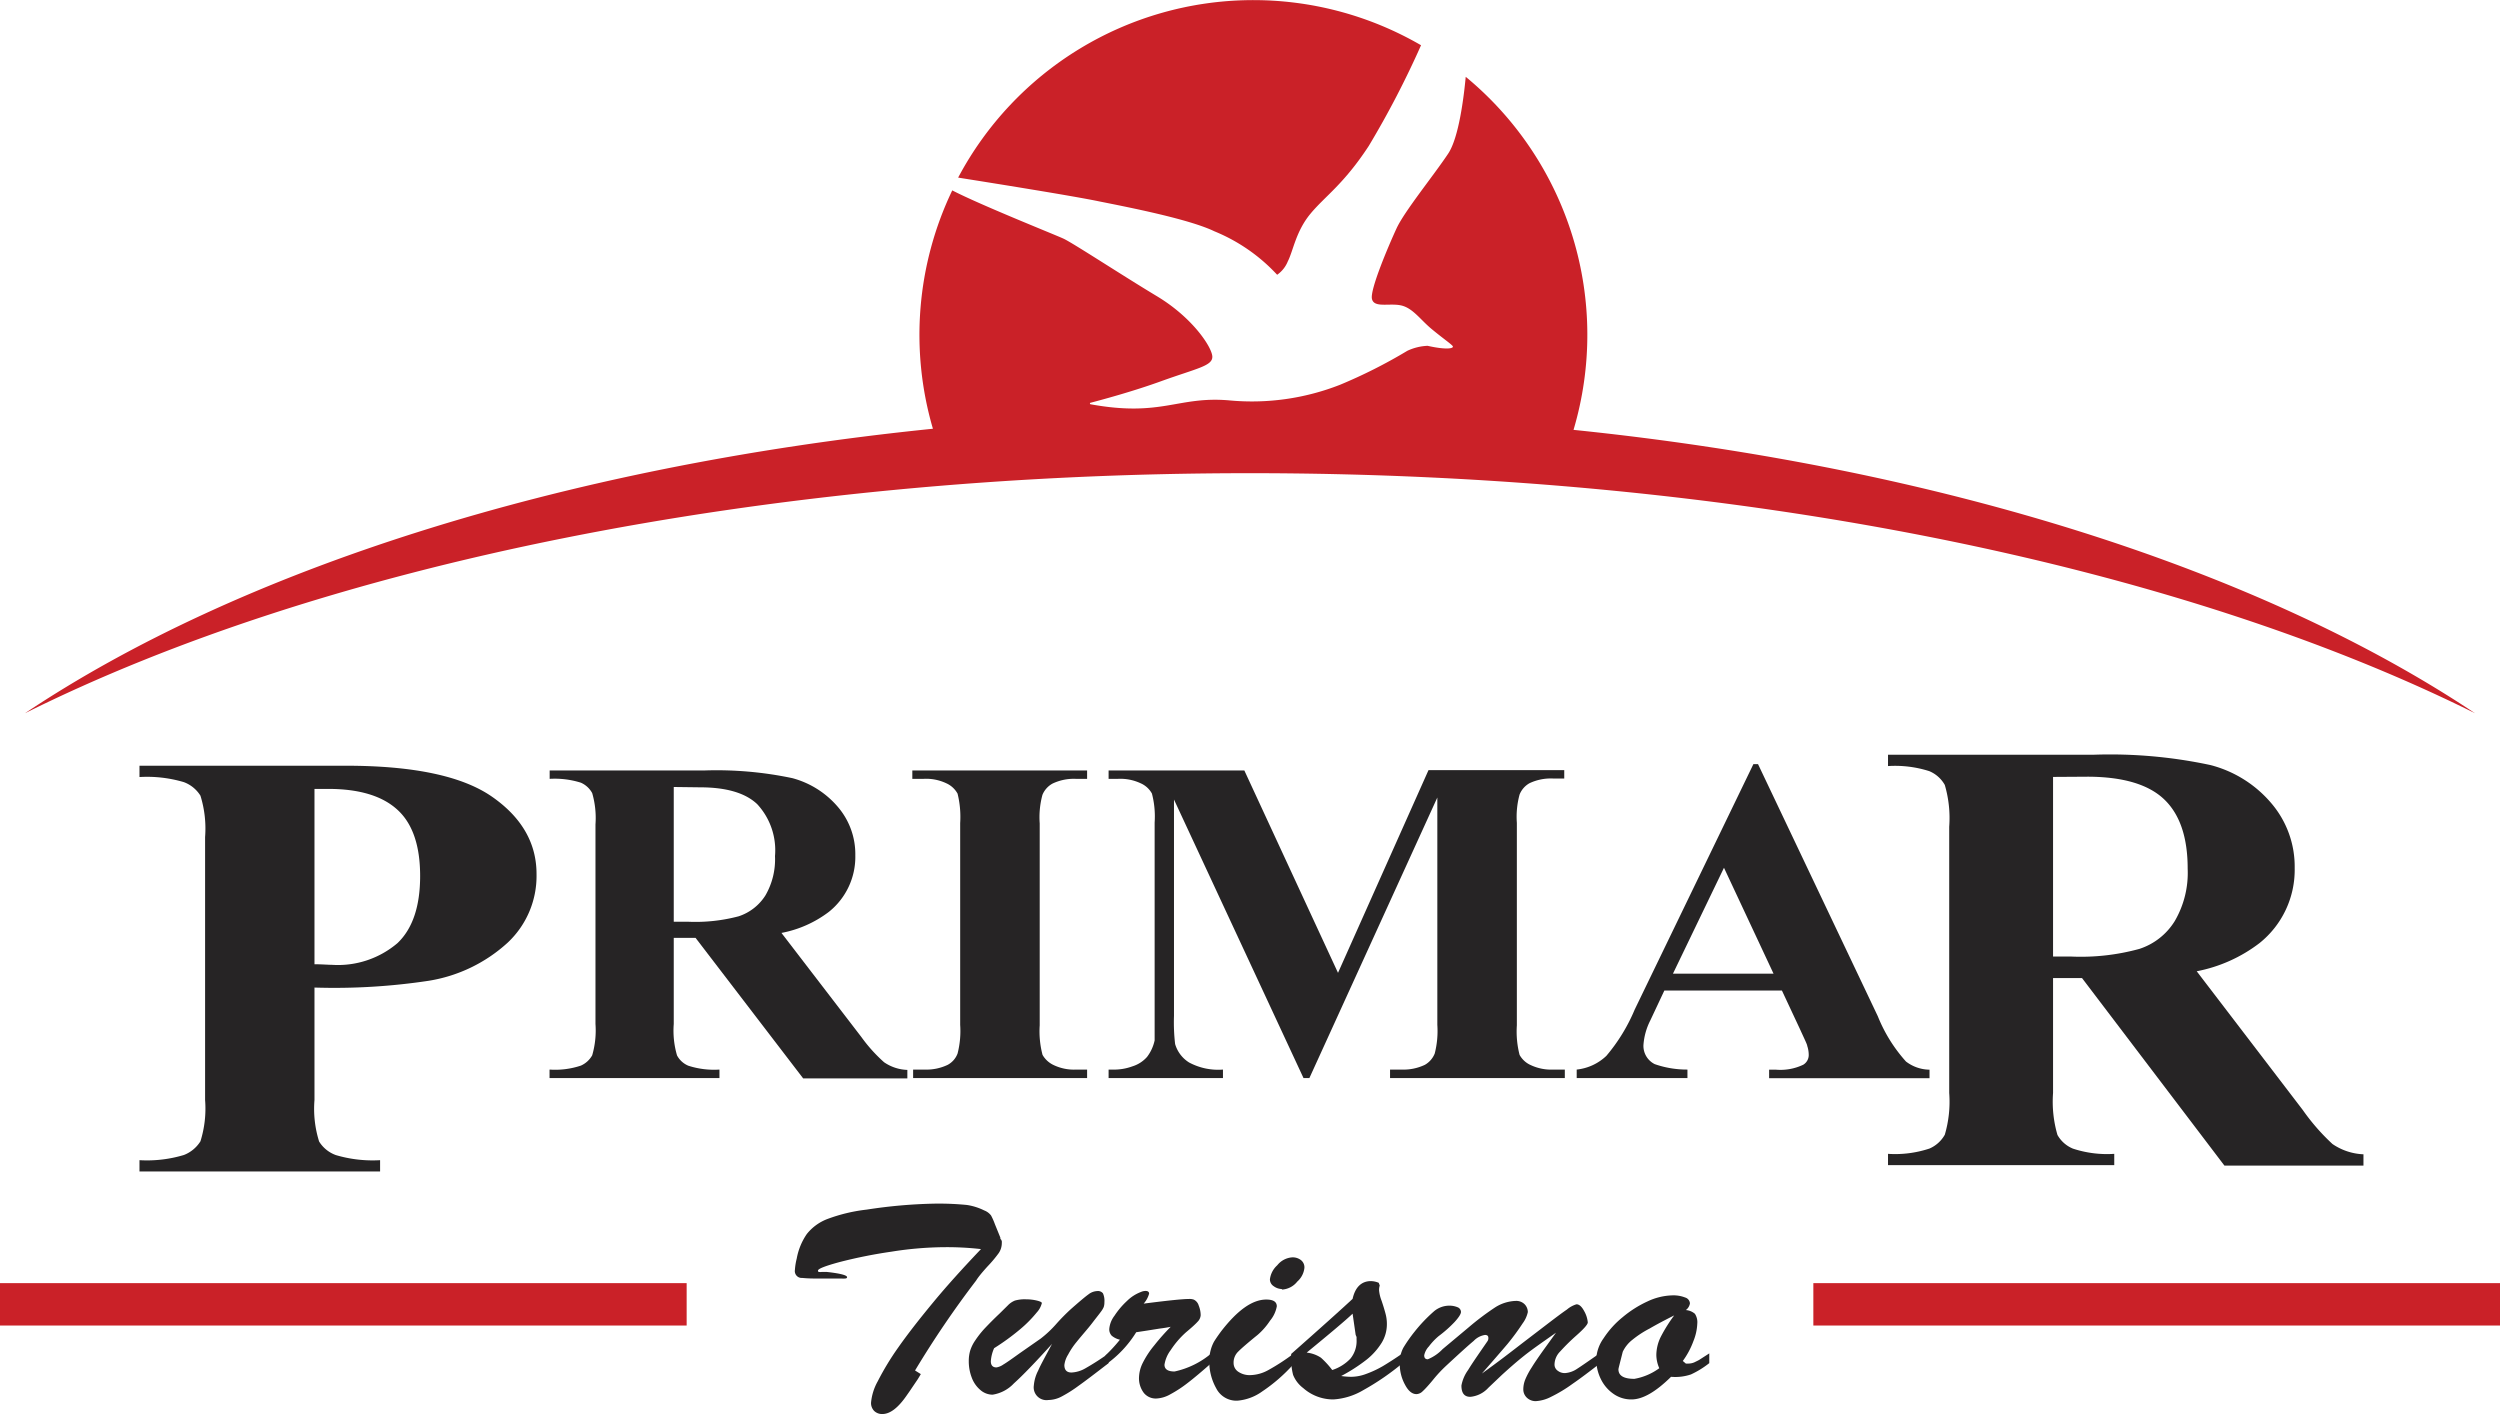 <svg xmlns="http://www.w3.org/2000/svg" id="Camada_1" data-name="Camada 1" viewBox="0 0 221 125"><defs><style>.cls-1{fill:#262425}</style></defs><path d="M59.56 82.91v7.61a7.74 7.74 0 0 0 .29 2.78 2 2 0 0 0 1 .91 7.39 7.39 0 0 0 2.75.34v.75H48.58v-.75a7.18 7.18 0 0 0 2.77-.35 2.14 2.14 0 0 0 1-.91 7.87 7.87 0 0 0 .29-2.77V72.88a7.91 7.91 0 0 0-.29-2.77 2.09 2.09 0 0 0-1-.92 7.68 7.68 0 0 0-2.76-.34v-.74h13.65a32.43 32.43 0 0 1 7.81.68 8 8 0 0 1 4 2.52 6.41 6.41 0 0 1 1.56 4.3 6.22 6.22 0 0 1-2.34 5 10 10 0 0 1-4.19 1.86l7.07 9.21a13.68 13.68 0 0 0 2 2.22 3.84 3.84 0 0 0 2.06.68v.75H71l-9.51-12.42Zm0-13.34v11.91h1.23A14.87 14.87 0 0 0 65.3 81a4.44 4.44 0 0 0 2.36-1.84 6.36 6.36 0 0 0 .85-3.48 6 6 0 0 0-1.57-4.59q-1.57-1.49-5.06-1.49ZM96.1 94.55v.75H80.72v-.75h1a4.36 4.36 0 0 0 2.06-.42 1.88 1.88 0 0 0 .87-1 8 8 0 0 0 .23-2.53V72.76a8.61 8.61 0 0 0-.23-2.6 2.12 2.12 0 0 0-1-.92 4.16 4.16 0 0 0-2-.39h-1v-.74H96.1v.74h-1a4.36 4.36 0 0 0-2.06.42 2 2 0 0 0-.89 1 7.58 7.58 0 0 0-.24 2.52v17.85a8.17 8.17 0 0 0 .25 2.61 2.19 2.19 0 0 0 1 .91 4.16 4.16 0 0 0 2 .39ZM118.28 86l8-17.92h12v.74h-1a4.39 4.39 0 0 0-2.08.42 2 2 0 0 0-.87 1 7.47 7.47 0 0 0-.24 2.5v17.9a8.28 8.28 0 0 0 .24 2.61 2.09 2.09 0 0 0 1 .91 4.23 4.23 0 0 0 2 .39h1v.75h-15.45v-.75h1a4.41 4.41 0 0 0 2.08-.42 2 2 0 0 0 .87-1 8 8 0 0 0 .23-2.53V70.5l-11.31 24.8h-.52l-11.45-24.62v19.14a16.51 16.51 0 0 0 .1 2.47 2.86 2.86 0 0 0 1.23 1.63 5.43 5.43 0 0 0 3 .63v.75H98v-.75h.3a4.74 4.74 0 0 0 1.82-.29 2.83 2.83 0 0 0 1.28-.83 3.67 3.67 0 0 0 .67-1.46V72.72a8 8 0 0 0-.24-2.57 2.09 2.09 0 0 0-1-.91 4.23 4.23 0 0 0-2-.39H98v-.74h12Zm39.24 1.56h-10.39l-1.24 2.64a5.66 5.66 0 0 0-.61 2.19 1.8 1.8 0 0 0 1 1.68 8.63 8.63 0 0 0 2.89.48v.75h-9.79v-.75a4.48 4.48 0 0 0 2.62-1.21 15.68 15.68 0 0 0 2.51-4.1L155 67.55h.41L166 89.84a13.45 13.45 0 0 0 2.49 4 3.49 3.49 0 0 0 2.08.72v.75h-14.18v-.75h.61a4.68 4.68 0 0 0 2.41-.44 1 1 0 0 0 .48-.92 2.45 2.45 0 0 0-.13-.74c0-.12-.25-.62-.65-1.5Zm-.74-1.49-4.38-9.36-4.51 9.36Zm-75.89 35.08.51.32c-.14.24-.26.45-.39.63l-.44.65c-.17.26-.31.45-.4.58-.76 1.11-1.48 1.67-2.17 1.67a1 1 0 0 1-.73-.28A1 1 0 0 1 77 124a4.74 4.74 0 0 1 .59-1.89 24.25 24.25 0 0 1 1.82-3c.82-1.17 1.86-2.5 3.1-4s2.65-3.05 4.21-4.69a26.63 26.63 0 0 0-3.2-.17 31 31 0 0 0-4.73.4 42.88 42.88 0 0 0-4.55.91c-1.29.35-1.93.6-1.93.76a.11.11 0 0 0 .07.12 1 1 0 0 0 .26 0h.45c1.19.13 1.79.29 1.79.46s-.26.12-.78.12h-1.91a12.07 12.07 0 0 1-1.27-.05.61.61 0 0 1-.65-.71 5.51 5.51 0 0 1 .16-1 5.57 5.57 0 0 1 .89-2.17 4.25 4.25 0 0 1 1.85-1.34 14.6 14.6 0 0 1 3.44-.82 44.57 44.57 0 0 1 6.07-.53 25.4 25.4 0 0 1 2.8.12A5.19 5.19 0 0 1 87 107a1.38 1.38 0 0 1 .61.45 5.83 5.83 0 0 1 .34.77l.48 1.18c0 .08 0 .14.07.18a.94.94 0 0 1 .06.15.78.78 0 0 1 0 .14 1.59 1.59 0 0 1-.27.9 11.27 11.27 0 0 1-1 1.19c-.47.52-.82.94-1 1.24a86 86 0 0 0-5.4 7.95ZM93 118.8q-2.22 2.46-3.37 3.49a3.27 3.27 0 0 1-1.89 1 1.65 1.65 0 0 1-1.07-.41 2.61 2.61 0 0 1-.76-1.08 4 4 0 0 1-.27-1.47 3.26 3.26 0 0 1 .12-.92 3.36 3.36 0 0 1 .44-.9 8.41 8.41 0 0 1 .84-1.07c.36-.38.79-.82 1.3-1.3l.77-.76a1.77 1.77 0 0 1 .61-.41 3.16 3.16 0 0 1 1-.11 4.1 4.1 0 0 1 .94.11c.29.07.44.15.44.22a1.87 1.87 0 0 1-.45.83 10.76 10.76 0 0 1-1.45 1.47 20.5 20.5 0 0 1-2.32 1.69 3.38 3.38 0 0 0-.29 1.15c0 .37.17.55.5.55a1.49 1.49 0 0 0 .61-.26c.29-.17.77-.51 1.45-1l1.85-1.29a9.76 9.76 0 0 0 1.38-1.3 17.84 17.84 0 0 1 1.28-1.3c.75-.66 1.27-1.1 1.55-1.3a1.35 1.35 0 0 1 .79-.3.56.56 0 0 1 .5.2 1.59 1.59 0 0 1 .13.78 1.31 1.31 0 0 1-.06.43 2 2 0 0 1-.26.43c-.12.17-.38.49-.77 1s-.84 1-1.38 1.67a6.5 6.5 0 0 0-.74 1.11 2.22 2.22 0 0 0-.33.92q0 .66.63.66a2.68 2.68 0 0 0 1.21-.36 23 23 0 0 0 2.07-1.33v.86c-1.19.92-2.07 1.59-2.65 2a11.49 11.49 0 0 1-1.48.94 2.56 2.56 0 0 1-1.19.32 1.13 1.13 0 0 1-1.29-1.28 3.47 3.47 0 0 1 .38-1.31c.23-.54.68-1.33 1.23-2.37Z" class="cls-1"/><path d="M97.72 120.65v-.83a13.6 13.6 0 0 0 1.28-1.39 1.72 1.72 0 0 1-.72-.35.81.81 0 0 1-.22-.61 2.25 2.25 0 0 1 .46-1.16 7 7 0 0 1 1.11-1.31 3.54 3.54 0 0 1 1.23-.79 1 1 0 0 1 .41-.09c.2 0 .31.08.31.24a2.17 2.17 0 0 1-.48.88c2.1-.27 3.43-.41 4-.41a1.11 1.11 0 0 1 .44.06.85.85 0 0 1 .43.53 2.3 2.3 0 0 1 .17.85.91.91 0 0 1-.28.58c-.19.21-.52.51-1 .91a7.82 7.82 0 0 0-1.37 1.59 2.87 2.87 0 0 0-.55 1.29c0 .4.3.6.89.6a7.49 7.49 0 0 0 3.24-1.59v.86c-.84.74-1.54 1.33-2.09 1.75a10.66 10.66 0 0 1-1.53 1 2.73 2.73 0 0 1-1.26.37 1.36 1.36 0 0 1-1.07-.49 2.13 2.13 0 0 1-.43-1.42 3.06 3.06 0 0 1 .34-1.26 8.08 8.08 0 0 1 1-1.52 19.64 19.64 0 0 1 1.46-1.65c-.29.06-.61.11-1 .16l-1.13.18-.92.14a9.78 9.78 0 0 1-2.72 2.88Z" class="cls-1"/><path d="M114.34 119.67v.93a14.53 14.53 0 0 1-2.77 2.41 4.36 4.36 0 0 1-2.19.81 2 2 0 0 1-1.87-1.1 4.81 4.81 0 0 1-.61-2.4 3.69 3.69 0 0 1 .12-.95 3.36 3.36 0 0 1 .29-.75c.12-.2.32-.5.63-.92 1.45-1.88 2.77-2.82 4-2.82q.93 0 .93.6a2.75 2.75 0 0 1-.6 1.27 6 6 0 0 1-1.08 1.24q-1.33 1.08-1.74 1.5a1.34 1.34 0 0 0-.4 1 .92.92 0 0 0 .41.77 1.78 1.78 0 0 0 1.07.3 3.42 3.42 0 0 0 1.58-.44 18.55 18.55 0 0 0 2.23-1.45Zm-1-5.72a1.25 1.25 0 0 1-.73-.24.72.72 0 0 1-.35-.61 2 2 0 0 1 .65-1.25 1.85 1.85 0 0 1 1.33-.7 1.19 1.19 0 0 1 .76.24.81.81 0 0 1 .31.69 1.87 1.87 0 0 1-.63 1.21 1.85 1.85 0 0 1-1.38.71Z" class="cls-1"/><path d="M114.14 120v-.31q3.94-3.48 5.43-4.87c.22-1 .76-1.57 1.62-1.57a1.87 1.87 0 0 1 .69.15l.09.24a1.29 1.29 0 0 0-.06.44 3.4 3.4 0 0 0 .22.9c.15.44.26.81.34 1.11a3.44 3.44 0 0 1 .13 1 3.15 3.15 0 0 1-.46 1.61 5.85 5.85 0 0 1-1.33 1.49 15 15 0 0 1-2.25 1.45 6.73 6.73 0 0 0 .87.07 3.83 3.83 0 0 0 1.35-.26 9 9 0 0 0 1.49-.7c.5-.3 1.09-.68 1.77-1.15v.86a22.37 22.37 0 0 1-3.51 2.42 5.9 5.9 0 0 1-2.66.83 4 4 0 0 1-2.66-1 2.73 2.73 0 0 1-.9-1.17 5.59 5.59 0 0 1-.17-1.54Zm5.7-2-.27-1.87c-.63.6-2 1.75-4.06 3.44a2.83 2.83 0 0 1 1.26.45 7.73 7.73 0 0 1 1 1.09 3.86 3.86 0 0 0 1.6-1 2.44 2.44 0 0 0 .55-1.69v-.23Z" class="cls-1"/><path d="M131 121.42c1.4-1 2.61-1.94 3.62-2.72l2.38-1.82c.58-.44 1.08-.82 1.52-1.12a2.32 2.32 0 0 1 .84-.46c.24 0 .46.19.68.6a2.45 2.45 0 0 1 .32 1c0 .17-.32.55-1 1.15s-1.13 1.08-1.46 1.44a1.67 1.67 0 0 0-.48 1.12.66.66 0 0 0 .28.56 1 1 0 0 0 .66.21 2.17 2.17 0 0 0 1.06-.38c.41-.26 1.06-.72 2-1.37v.91c-.89.69-1.69 1.3-2.42 1.8a12.43 12.43 0 0 1-1.89 1.14 3.32 3.32 0 0 1-1.34.38 1.11 1.11 0 0 1-.79-.3 1 1 0 0 1-.32-.75 2.35 2.35 0 0 1 .18-.88 6.72 6.72 0 0 1 .57-1.06c.25-.41.59-.9 1-1.48l1.14-1.58c-1 .71-2 1.39-2.77 2s-1.46 1.23-2 1.72l-1.21 1.15a2.46 2.46 0 0 1-1.59.8c-.53 0-.79-.32-.79-1a3.4 3.4 0 0 1 .59-1.37c.4-.66 1-1.51 1.7-2.53a.47.47 0 0 0 .09-.32c0-.17-.1-.25-.3-.25a1.76 1.76 0 0 0-1 .53q-.64.53-2.46 2.22a12 12 0 0 0-1.14 1.23c-.42.51-.73.84-.91 1a.81.81 0 0 1-.55.25c-.37 0-.71-.27-1-.82a3.77 3.77 0 0 1-.47-1.9 2.8 2.8 0 0 1 .31-1.37 13 13 0 0 1 1-1.43 13.65 13.65 0 0 1 1.68-1.77 2.1 2.1 0 0 1 1.37-.53 1.89 1.89 0 0 1 .75.14.46.46 0 0 1 .3.41c0 .18-.18.47-.55.88a10.79 10.79 0 0 1-1.42 1.26 5.5 5.5 0 0 0-.87.92 1.59 1.59 0 0 0-.41.78c0 .23.1.35.32.35a3.8 3.8 0 0 0 1.31-.9l2.32-1.94a23.81 23.81 0 0 1 2.34-1.76A3.61 3.61 0 0 1 134 115a1.05 1.05 0 0 1 .76.28 1 1 0 0 1 .3.71 2.62 2.62 0 0 1-.46 1 20.75 20.75 0 0 1-1.34 1.82c-.61.72-1.37 1.59-2.26 2.61Z" class="cls-1"/><path d="M151.1 119.64v.86a8 8 0 0 1-1.62 1 4.33 4.33 0 0 1-1.76.21c-1.33 1.31-2.49 2-3.5 2a2.72 2.72 0 0 1-1.57-.48 3.37 3.37 0 0 1-1.12-1.29 3.92 3.92 0 0 1-.42-1.83 3.42 3.42 0 0 1 .65-1.81 8.1 8.1 0 0 1 1.68-1.86 9.79 9.79 0 0 1 2.21-1.4 5.46 5.46 0 0 1 2.19-.53 2.84 2.84 0 0 1 1.13.19.58.58 0 0 1 .42.52.92.92 0 0 1-.36.59 1.39 1.39 0 0 1 .8.33 1.35 1.35 0 0 1 .21.87 4.59 4.59 0 0 1-.34 1.54 7.11 7.11 0 0 1-.94 1.76l.27.23h.23a1.35 1.35 0 0 0 .52-.11c.16-.08.32-.15.45-.23Zm-3.1-3.36c-.85.43-1.57.81-2.17 1.16a8.84 8.84 0 0 0-1.53 1 2.94 2.94 0 0 0-.85 1.06c-.25 1-.38 1.47-.38 1.55q0 .84 1.41.84a5.23 5.23 0 0 0 2.2-.94 3 3 0 0 1-.26-1.15 3.7 3.7 0 0 1 .4-1.64 13.6 13.6 0 0 1 1.18-1.88ZM27.8 87.3v9.94a9.67 9.67 0 0 0 .41 3.67 2.9 2.9 0 0 0 1.48 1.2 11.45 11.45 0 0 0 3.91.45v1H12.33v-1a11.29 11.29 0 0 0 3.93-.46 3 3 0 0 0 1.46-1.21 9.68 9.68 0 0 0 .41-3.65V74a9.78 9.78 0 0 0-.41-3.66 2.92 2.92 0 0 0-1.47-1.2 11.41 11.41 0 0 0-3.92-.45v-1h18.24q9 0 12.94 2.75t3.92 6.87a8.07 8.07 0 0 1-2.53 6 13.5 13.5 0 0 1-7 3.39 55.78 55.78 0 0 1-10.1.6Zm0-17.56v15.5c.67 0 1.19.05 1.54.05a8.12 8.12 0 0 0 5.8-1.92q2-1.91 2-5.93t-2-5.85q-2-1.84-6.08-1.85Zm153.69 16.72v10.16a10.48 10.48 0 0 0 .39 3.71 2.79 2.79 0 0 0 1.37 1.21 9.65 9.65 0 0 0 3.65.46v1h-20v-1a9.65 9.65 0 0 0 3.67-.47 2.85 2.85 0 0 0 1.35-1.22 10.31 10.31 0 0 0 .39-3.69V73.09a10.41 10.41 0 0 0-.39-3.7 2.81 2.81 0 0 0-1.37-1.22 9.92 9.92 0 0 0-3.65-.45v-1h18.13a42.37 42.37 0 0 1 10.37.91 10.48 10.48 0 0 1 5.38 3.37 8.62 8.62 0 0 1 2.07 5.74 8.29 8.29 0 0 1-3.11 6.63 13.25 13.25 0 0 1-5.55 2.49l9.38 12.27a18.71 18.71 0 0 0 2.62 3 5.21 5.21 0 0 0 2.74.91v1h-12.29l-12.59-16.58Zm0-17.78v15.88h1.64a19.49 19.49 0 0 0 6-.68 5.77 5.77 0 0 0 3.12-2.46 8.46 8.46 0 0 0 1.14-4.64q0-4.14-2.08-6.12t-6.73-2Z" class="cls-1"/><path d="M0 113.43h60.7v3.75H0zm160.3 0H221v3.75h-60.7zM84.7 15.7A29.54 29.54 0 0 1 125.62 4a81.94 81.94 0 0 1-4.62 8.9c-2.23 3.41-3.87 4.44-5.16 6s-1.52 3.28-2 4.21a2.64 2.64 0 0 1-.94 1.18 15.61 15.61 0 0 0-5.54-3.84c-2.19-1.06-7.35-2.08-10.16-2.64-2.37-.5-10.11-1.73-12.5-2.11ZM139.1 38a29.56 29.56 0 0 0-9.53-31.21c-.17 1.82-.61 5.38-1.55 6.79-1.29 1.94-3.87 5.1-4.57 6.62s-2.35 5.39-2.17 6.22 1.55.35 2.58.58 1.7 1.26 2.69 2.08 1.64 1.26 1.85 1.49-.47.39-2.2 0a4.65 4.65 0 0 0-1.79.44 45.17 45.17 0 0 1-5.94 3 21.33 21.33 0 0 1-9.85 1.38c-4.52-.38-5.93 1.49-12.2.35a.07.07 0 0 1 0-.14c.91-.24 3.76-1 6.33-1.94 3.1-1.11 4.45-1.32 4.42-2.14s-1.73-3.43-4.89-5.33-7.45-4.72-8.28-5.1-7.4-3-9.82-4.26a29.54 29.54 0 0 0-1.71 21.07c-33 3.36-61.39 12.53-80.26 25.15 26.08-13 64.92-21.22 108.29-21.22s82.21 8.24 108.29 21.22C200 50.51 171.83 41.36 139.1 38Z" style="fill:#ca2128"/></svg>